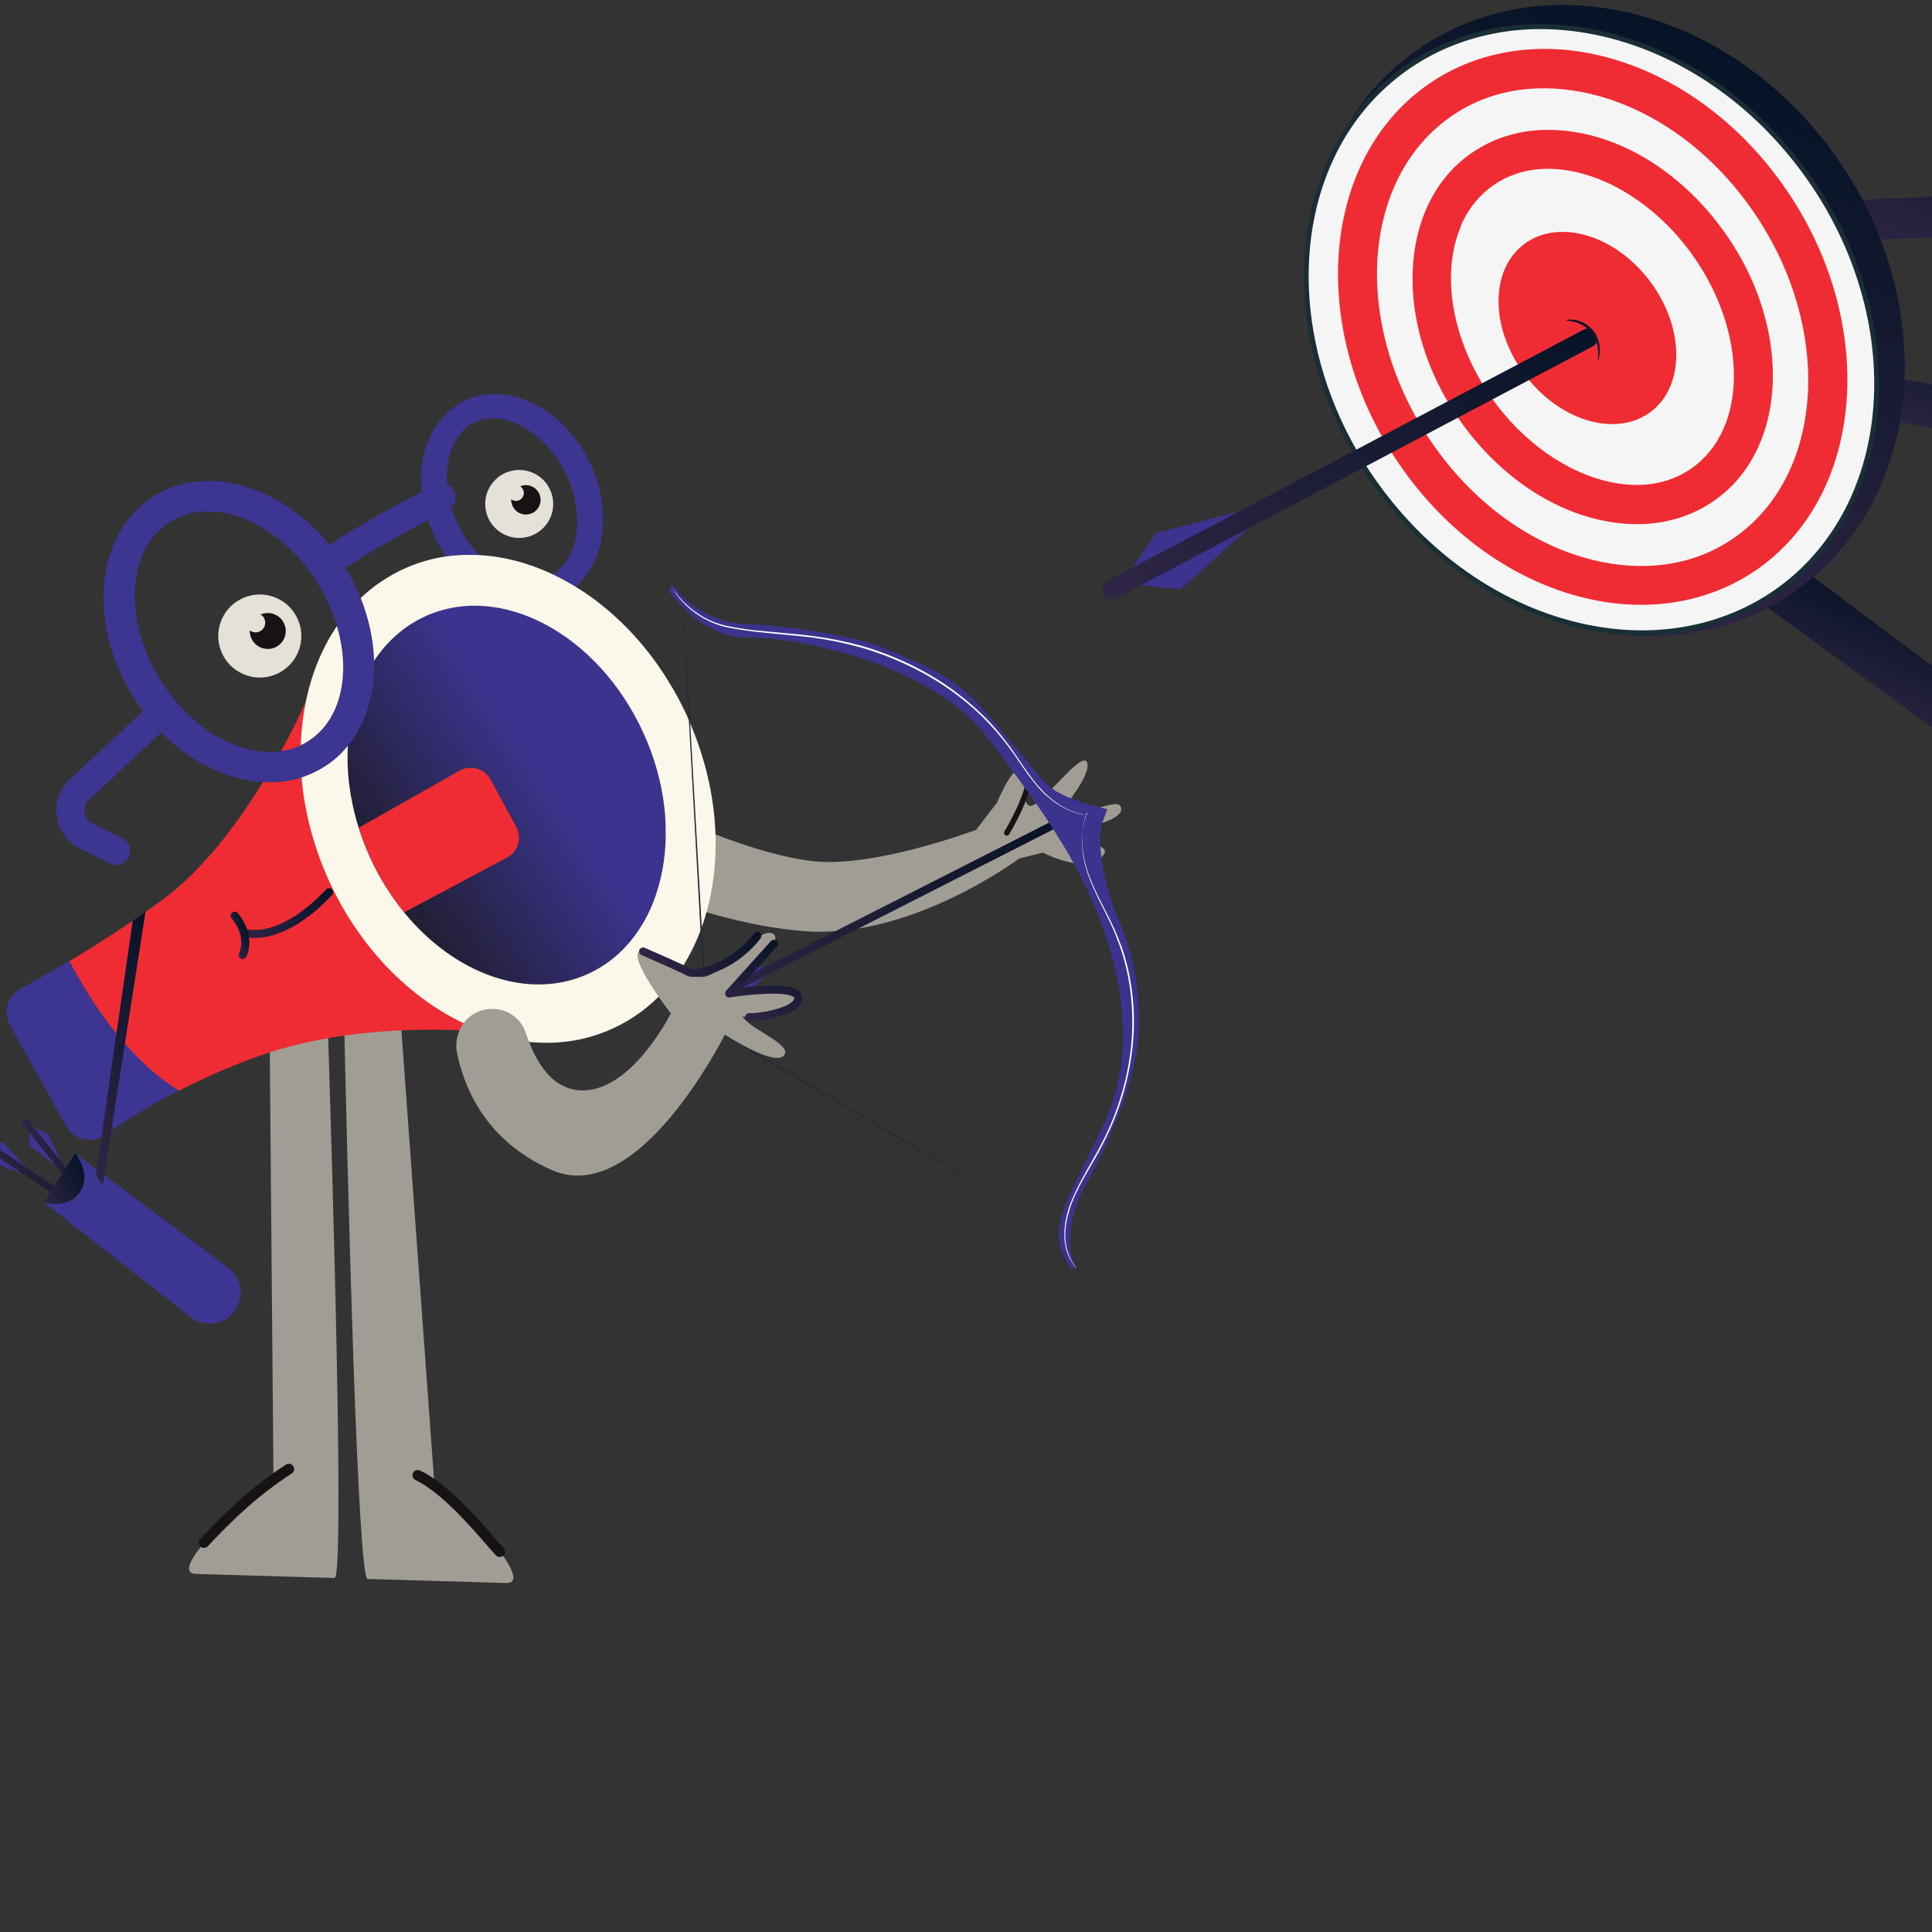 <svg xmlns="http://www.w3.org/2000/svg" width="450" height="450" viewBox="0 0 450 450" fill="none"><rect x="0" y="0" width="450" height="450" fill="#333333" stroke="none"/><g clip-path="url(#clip0_176_308)"><path d="M147.828 193.848C142.294 196.617 142.621 204.665 148.403 206.928C159.007 211.106 173.954 215.988 187.772 216.912C212.75 218.649 237.887 199.613 237.887 199.613L227.308 193.296C227.308 193.296 203.64 202.218 189.299 200.581C180.679 199.586 170.374 195.918 163.508 193.116C158.494 191.083 152.919 191.303 148.105 193.69L147.854 193.789L147.828 193.848Z" fill="#A19C94"></path><path d="M237.041 200.045L242.905 198.597C242.905 198.597 253.846 204.24 257.134 198.971C258.261 197.171 254.936 196.84 252.166 195.952C250.046 195.241 248.339 193.739 248.339 193.739C248.339 193.739 262.905 191.415 260.997 187.814C260.267 186.458 256.994 188.091 253.774 188.638C250.555 189.185 247.39 188.646 247.39 188.646C247.39 188.646 254.493 180.176 253.15 177.513C251.807 174.85 242.74 187.533 240.099 187.706C238.778 187.793 238.304 185.125 238.714 182.979C239.165 180.817 240.467 179.092 238.957 178.576C235.894 177.561 232.272 186.881 232.272 186.881L227.324 193.337L237.041 200.045Z" fill="#A19C94"></path><path d="M239.13 179.137C239.08 179.254 239.071 179.354 239.079 179.496C239.872 183.828 234.034 193.54 233.941 193.673C233.773 193.982 233.88 194.375 234.147 194.56C234.455 194.728 234.848 194.621 235.033 194.354C235.294 193.912 241.199 184.126 240.308 179.3C240.259 178.932 239.934 178.722 239.566 178.771C239.357 178.854 239.148 178.936 239.088 179.153L239.13 179.137Z" fill="#171214"></path><path d="M62.701 229.429L63.699 344.528C55.052 350.803 38.839 366.4 45.676 366.6L77.927 367.544C80.221 367.611 77.675 279.254 76.061 229.82L62.746 229.431L62.701 229.429Z" fill="#A19C94"></path><path d="M101.168 345.625L92.793 230.31L79.974 229.935C81.048 279.353 83.324 367.702 85.618 367.769L117.87 368.713C124.707 368.913 109.435 352.349 101.168 345.625Z" fill="#A19C94"></path><path d="M47.474 360.53C47.159 360.521 46.892 360.423 46.674 360.191C46.192 359.727 46.171 358.916 46.635 358.435C53.463 351.251 58.648 346.361 66.589 341.146C67.186 340.758 67.947 340.916 68.29 341.511C68.678 342.063 68.52 342.868 67.925 343.211C60.212 348.297 55.076 353.054 48.386 360.152C48.153 360.415 47.789 360.539 47.474 360.53Z" fill="#171214"></path><path d="M116.337 362.636C116.022 362.626 115.711 362.482 115.493 362.251C115.013 361.742 114.273 360.865 113.314 359.801C109.613 355.506 102.687 347.56 96.783 344.731C96.161 344.443 95.912 343.715 96.2 343.093C96.489 342.471 97.216 342.223 97.838 342.511C104.232 345.534 111.374 353.802 115.207 358.191C116.077 359.207 116.818 360.039 117.299 360.548C117.779 361.057 117.757 361.822 117.247 362.302C117.015 362.565 116.652 362.645 116.337 362.636Z" fill="#171214"></path><path d="M4.815 230.263C1.783 231.897 0.623 235.694 2.316 238.751L15.391 262.276C17.192 265.484 21.308 266.47 24.341 264.351C28.296 261.626 34.244 257.822 41.672 253.966C29.184 246.371 20.285 231.695 16.146 223.798C11.607 226.513 7.721 228.678 4.798 230.221L4.815 230.263Z" fill="#3C3591"></path><path d="M37.335 209.953C29.616 215.521 22.319 220.196 16.18 223.882C20.318 231.778 29.217 246.454 41.705 254.05C47.206 251.197 53.493 248.373 60.414 245.927C85.117 237.176 113.156 240.413 113.156 240.413C98.469 235.332 84.723 222.718 76.688 205.087C73.059 197.134 71.003 188.995 70.341 181.079C67.454 181.979 64.411 182.359 61.236 182.163C55.323 191.808 47.098 202.947 37.335 209.953Z" fill="#EF2C33"></path><path d="M13.222 190.211C13.685 193.463 15.747 196.229 18.649 197.695L25.563 201.107C26.413 201.544 27.383 201.548 28.22 201.217C29.056 200.887 29.585 200.387 29.956 199.612C30.764 197.985 30.087 196.027 28.461 195.219L21.547 191.807C20.521 191.293 19.856 190.346 19.669 189.259C19.523 188.155 19.903 187.037 20.717 186.28L37.559 170.62C36.035 169.093 34.605 167.433 33.283 165.681L16.265 181.507C13.85 183.72 12.717 186.975 13.222 190.211Z" fill="#3C3591"></path><path d="M35.714 115.653C22.218 124.231 20.22 145.248 31.19 162.589C31.846 163.637 32.544 164.667 33.325 165.665L36.227 162.969C37.502 161.787 39.441 161.795 40.689 162.995C39.575 161.645 38.511 160.179 37.514 158.637C28.621 144.588 29.506 127.979 39.517 121.601C40.372 121.07 41.218 120.639 42.138 120.275C51.512 116.569 64.167 122.017 72.419 133.465C71.631 132.083 72.014 130.238 73.33 129.282C74.386 128.526 75.509 127.695 76.749 126.914C65.398 113.014 47.945 107.914 35.756 115.637L35.714 115.653Z" fill="#3C3591"></path><path d="M36.185 162.985L33.283 165.681C34.621 167.475 36.052 169.135 37.559 170.62L40.637 167.758C41.803 166.668 41.993 164.947 41.18 163.624C41.18 163.624 41.18 163.624 41.163 163.582C40.997 163.406 40.814 163.188 40.631 162.97C39.399 161.812 37.444 161.762 36.169 162.944L36.185 162.985Z" fill="#3C3591"></path><path d="M40.637 167.758L37.559 170.62C44.483 177.609 53.057 181.671 61.178 182.138C62.751 179.629 64.156 177.186 65.36 174.968C57.467 176.056 48.183 171.791 41.154 163.682C41.968 165.006 41.777 166.726 40.611 167.816L40.637 167.758Z" fill="#3C3591"></path><path d="M40.797 163.146C40.781 163.104 40.706 163.037 40.648 163.012C40.83 163.23 40.997 163.406 41.18 163.624C41.114 163.456 40.964 163.322 40.814 163.188L40.797 163.146Z" fill="#3C3591"></path><path d="M65.401 174.951C64.156 177.186 62.792 179.612 61.22 182.121C64.336 182.292 67.396 181.953 70.324 181.038C70.1 178.513 70.035 176.023 70.128 173.566C69.835 173.682 69.542 173.798 69.208 173.93C67.994 174.41 66.714 174.722 65.385 174.909L65.401 174.951Z" fill="#3C3591"></path><path d="M65.401 174.951C66.731 174.764 68.011 174.452 69.224 173.972C70.438 173.492 69.81 173.74 70.145 173.608C70.243 169.94 70.675 166.382 71.441 162.934C71.441 162.934 69.323 167.981 65.46 174.977L65.401 174.951Z" fill="#EF2C33"></path><path d="M70.282 181.054C70.784 180.856 71.261 180.715 71.764 180.517C73.103 179.987 74.35 179.349 75.59 178.568C77.726 177.24 79.546 175.601 81.066 173.693C85.315 168.529 87.366 161.476 87.179 153.905C87.047 149.166 86.031 144.148 84.053 139.269C81.965 141.207 80.134 143.431 78.512 145.815C81.802 156.95 79.46 167.796 71.829 172.604C71.292 172.961 70.698 173.293 70.112 173.524C70.019 175.981 70.084 178.471 70.308 180.996L70.282 181.054Z" fill="#3C3591"></path><path d="M70.07 173.541C70.656 173.309 71.25 172.977 71.787 172.62C79.444 167.754 81.785 156.908 78.47 145.831C75.108 150.79 72.703 156.58 71.341 162.925C70.617 166.357 70.185 169.915 70.045 173.599L70.07 173.541Z" fill="#FBF8EB"></path><path d="M83.564 192.739C84.29 195.065 85.159 197.383 86.211 199.677C88.398 204.474 91.113 208.772 94.198 212.536L118.14 199.779C120.744 198.411 121.693 195.181 120.283 192.593L114.277 181.564C112.866 178.976 109.594 178.044 107.023 179.496L83.581 192.781L83.564 192.739Z" fill="#EF2C33"></path><path d="M83.564 192.739L107.007 179.454C109.578 178.002 112.85 178.934 114.26 181.522L120.266 192.551C121.676 195.139 120.727 198.369 118.123 199.737L94.181 212.494C105.898 226.83 123.088 233.099 136.993 226.779C154.581 218.76 160.33 193.647 149.876 170.634C139.422 147.62 116.666 135.471 99.078 143.49C94.155 145.727 90.121 149.354 87.162 153.863C87.366 161.476 85.299 168.487 81.05 173.651C80.7 179.742 81.526 186.238 83.548 192.697L83.564 192.739Z" fill="url(#paint0_linear_176_308)"></path><path d="M73.288 129.298C71.972 130.254 71.589 132.099 72.377 133.481C72.502 133.674 72.685 133.892 72.81 134.085C73.75 135.116 75.177 135.423 76.433 134.926C77.688 134.43 76.935 134.728 77.195 134.528C78.209 133.789 79.307 133.016 80.505 132.252C80.422 132.043 80.239 131.825 80.114 131.632C79.068 129.965 77.93 128.431 76.707 126.931C75.484 127.753 74.344 128.542 73.288 129.298Z" fill="#3C3591"></path><path d="M72.394 133.523C72.443 133.649 72.535 133.758 72.626 133.867C72.659 133.95 72.734 134.018 72.809 134.085C72.685 133.892 72.56 133.699 72.394 133.523Z" fill="#3C3591"></path><path d="M72.826 134.127C73.167 134.621 73.507 135.115 73.806 135.626C75.898 138.96 77.456 142.41 78.47 145.831C80.092 143.448 81.923 141.224 84.011 139.285C83.068 136.9 81.857 134.572 80.463 132.269C79.265 133.033 78.125 133.822 77.153 134.545C76.935 134.728 76.684 134.827 76.391 134.943C75.135 135.439 73.691 135.091 72.768 134.101L72.826 134.127Z" fill="#3C3591"></path><path d="M76.707 126.931C77.913 128.389 79.068 129.965 80.114 131.632C80.239 131.825 80.38 132.059 80.504 132.252C86.529 128.273 94.635 123.81 99.718 121.123C98.942 118.914 98.491 116.672 98.257 114.49C93.325 117.069 83.762 122.254 76.749 126.914L76.707 126.931Z" fill="#3C3591"></path><path d="M99.677 121.139C100.106 122.47 100.677 123.792 101.307 125.14C102.078 126.723 103.016 128.239 103.988 129.596C106.547 129.214 109.121 129.115 111.711 129.301C109.796 127.397 108.101 125.067 106.816 122.43C106.111 121.015 105.549 119.592 105.128 118.161C104.885 118.402 104.625 118.602 104.332 118.718C104.29 118.734 102.448 119.705 99.635 121.156L99.677 121.139Z" fill="#3C3591"></path><path d="M98.216 114.507C98.449 116.689 98.9 118.93 99.676 121.139C102.432 119.663 104.29 118.734 104.374 118.701C104.667 118.585 104.969 118.369 105.17 118.145C104.997 117.584 104.824 117.023 104.734 116.43C104.545 115.585 104.398 114.724 104.31 113.888C104.261 113.52 104.212 113.152 104.206 112.768C103.33 112.388 102.318 112.401 101.431 112.848C101.222 112.931 100.058 113.537 98.257 114.49L98.216 114.507Z" fill="#3C3591"></path><path d="M98.216 114.507C100.016 113.553 101.238 112.973 101.389 112.865C102.277 112.417 103.288 112.405 104.164 112.784C103.655 106.356 105.908 100.674 110.43 98.403C110.681 98.303 110.932 98.204 111.141 98.121C117.837 95.474 127.05 100.784 131.709 110.12C136.342 119.514 134.913 130.096 128.715 133.756C130.558 134.624 132.351 135.609 134.135 136.694C141.104 130.455 142.648 118.327 137.218 107.409C130.984 94.825 117.898 88.53 107.993 93.463C100.834 97.019 97.291 105.436 98.232 114.549L98.216 114.507Z" fill="#3C3591"></path><path d="M104.693 116.446C104.824 117.023 104.955 117.6 105.129 118.161C106.144 117.179 106.417 115.668 105.746 114.336C105.364 113.616 104.781 113.121 104.122 112.801C104.171 113.168 104.178 113.553 104.226 113.921C104.315 114.757 104.462 115.618 104.651 116.463L104.693 116.446Z" fill="#3C3591"></path><path d="M160.152 167.006C158.843 164.185 157.425 161.455 155.848 158.933C150.036 149.376 142.437 141.783 134.076 136.669C132.292 135.584 130.499 134.599 128.656 133.731C123.126 131.127 117.4 129.616 111.71 129.301C109.137 129.157 106.505 129.23 103.988 129.596C100.593 130.067 97.255 131.049 94.016 132.523C90.248 134.255 86.938 136.531 84.011 139.285C85.947 144.181 87.005 149.183 87.136 153.921C90.096 149.412 94.13 145.785 99.052 143.548C116.641 135.53 139.355 147.695 149.851 170.692C160.347 193.689 154.556 218.818 136.967 226.837C123.02 233.174 105.873 226.889 94.156 212.552C91.071 208.788 88.355 204.491 86.168 199.694C85.116 197.4 84.248 195.082 83.522 192.756C81.501 186.296 80.674 179.8 81.024 173.71C79.504 175.617 77.642 177.273 75.548 178.585C74.35 179.349 73.061 180.004 71.722 180.533C70.382 181.063 70.759 180.914 70.24 181.071C70.886 188.945 73.001 197.109 76.587 205.079C83.761 220.775 95.464 232.504 108.334 238.497C109.927 239.222 111.487 239.863 113.056 240.404C117.153 241.833 121.361 242.685 125.489 242.844C131.404 243.118 137.232 242.072 142.682 239.578C147.354 237.441 151.435 234.424 154.793 230.677C155.506 229.911 156.161 229.12 156.799 228.287C157.16 227.854 157.463 227.395 157.808 226.92C157.849 226.904 157.875 226.845 157.9 226.787C166.531 214.471 169.076 196.673 164.317 178.763C163.246 174.832 161.892 170.915 160.11 167.023L160.152 167.006Z" fill="#FBF8EB"></path><path d="M64.069 157.138C69.038 155.174 71.473 149.553 69.508 144.584C67.544 139.615 61.923 137.179 56.954 139.144C51.985 141.109 49.549 146.73 51.514 151.699C53.479 156.668 59.099 159.103 64.069 157.138Z" fill="#E5E0D8"></path><path d="M63.91 150.862C66.059 150.012 67.113 147.581 66.263 145.432C65.413 143.282 62.982 142.229 60.832 143.079C58.683 143.928 57.629 146.36 58.479 148.509C59.329 150.659 61.76 151.712 63.91 150.862Z" fill="#171214"></path><path d="M60.356 147.138C61.512 146.681 62.078 145.374 61.621 144.218C61.164 143.063 59.857 142.496 58.702 142.953C57.546 143.41 56.98 144.717 57.437 145.873C57.894 147.028 59.201 147.595 60.356 147.138Z" fill="#E5E0D8"></path><path d="M123.846 124.745C127.913 123.137 129.907 118.536 128.299 114.468C126.69 110.4 122.089 108.407 118.021 110.015C113.954 111.623 111.96 116.225 113.568 120.292C115.177 124.36 119.778 126.354 123.846 124.745Z" fill="#E5E0D8"></path><path d="M123.749 119.606C125.506 118.911 126.367 116.924 125.672 115.168C124.978 113.411 122.991 112.55 121.234 113.245C119.478 113.939 118.617 115.926 119.311 117.683C120.006 119.439 121.993 120.3 123.749 119.606Z" fill="#171214"></path><path d="M120.845 116.544C121.793 116.169 122.257 115.098 121.882 114.15C121.508 113.202 120.436 112.738 119.488 113.113C118.541 113.487 118.076 114.559 118.451 115.507C118.826 116.454 119.897 116.919 120.845 116.544Z" fill="#E5E0D8"></path><path d="M65.283 217.242C60.052 219.311 56.84 218.161 56.606 218.06C56.139 217.858 55.882 217.33 56.084 216.863C56.287 216.396 56.814 216.139 57.281 216.341C57.398 216.392 64.834 218.92 75.961 207.165C76.297 206.791 76.923 206.785 77.298 207.121C77.673 207.456 77.679 208.083 77.343 208.458C72.71 213.386 68.589 215.935 65.283 217.242Z" fill="url(#paint1_linear_176_308)"></path><path d="M56.852 223.334C56.643 223.417 56.401 223.416 56.167 223.314C55.7 223.112 55.443 222.584 55.687 222.101C57.434 217.829 54.123 214.106 53.956 213.93C53.607 213.536 53.618 212.951 54.012 212.601C54.406 212.252 54.991 212.263 55.34 212.657C55.507 212.833 59.633 217.395 57.406 222.776C57.305 223.01 57.087 223.193 56.877 223.275L56.852 223.334Z" fill="url(#paint2_linear_176_308)"></path><path d="M177.804 225.111L169.482 226.95L164.286 230.698L165.031 232.581L167.492 235.624L172.551 232.753L178.666 226.803L178.044 225.597" fill="#3B338D"></path><path d="M164.522 232.153L247.494 190.008L248.339 191.658L165.427 233.828L164.522 232.153Z" fill="url(#paint3_linear_176_308)"></path><path d="M246.431 286.821C246.431 286.821 246.256 286.745 246.005 286.602C245.697 286.434 245.313 286.198 244.755 285.887C243.679 285.247 242.045 284.297 239.986 283.127C235.834 280.704 229.857 277.212 222.479 272.871C207.664 264.163 187.206 252.073 164.438 238.671L164.396 238.687C164.38 238.645 164.346 238.562 164.346 238.562C164.275 237.525 164.23 236.43 164.184 235.335C162.736 208.664 161.37 184.526 160.412 167.049C159.962 158.323 159.572 151.219 159.333 146.329C159.2 143.914 159.124 142.008 159.038 140.687C159.032 140.061 158.975 139.551 158.985 139.208C158.953 138.882 158.987 138.723 158.987 138.723C158.987 138.723 159.053 138.891 159.044 139.233C159.076 139.559 159.09 140.086 159.138 140.696C159.208 141.975 159.342 143.906 159.475 146.321C159.773 151.236 160.188 158.282 160.679 166.991C161.679 184.452 163.045 208.59 164.552 235.287C164.597 236.382 164.702 237.502 164.714 238.513L164.665 238.387C187.365 251.865 207.824 263.954 222.596 272.679C229.991 277.062 235.927 280.57 240.053 283.052C242.087 284.28 243.679 285.247 244.755 285.887C245.272 286.215 245.697 286.434 245.964 286.618C246.23 286.803 246.364 286.896 246.364 286.896L246.431 286.821Z" fill="#1A2E35"></path><path d="M156.749 136.124C155.987 136.522 155.666 137.423 156.098 138.027C158.284 140.985 164.905 148.674 174.332 148.528C185.965 148.332 216.724 154.655 229.702 171.445C243.402 189.207 246.629 195.286 246.629 195.286C246.629 195.286 271.628 231.711 256.949 262.145C247.023 282.812 243.464 286.784 249.671 295.75L250.751 295.178C250.751 295.178 246.022 288.725 252.942 275.875C259.862 263.025 263.923 252.613 265.204 241.655C265.204 241.655 266.677 228.491 260.649 214.47C257.172 206.409 255.415 196.458 256.636 191.959L257.912 188.454C257.912 188.454 247.182 186.406 243.363 182.254C240.043 178.631 229.402 164.934 225.546 161.668C218.625 155.791 212.666 153.937 205.234 150.682C200.487 148.591 183.561 145.557 174.319 145.436C165.078 145.316 158.067 138.845 156.633 136.074L156.749 136.124Z" fill="#3B338D"></path><path d="M253.087 189.346C253.087 189.346 253.078 189.446 253.002 189.621C252.926 189.796 252.841 190.072 252.748 190.447C252.545 191.157 252.264 192.284 252.142 193.687C251.977 195.107 252.012 196.787 252.305 198.752C252.582 200.675 253.183 202.808 254.119 205.051C255.012 207.311 256.239 209.681 257.533 212.218C258.188 213.507 258.843 214.797 259.489 216.187C259.812 216.881 260.052 217.609 260.391 218.346C260.673 219.058 260.97 219.811 261.268 220.564C263.383 226.648 264.491 233.855 264.001 241.549C263.469 249.26 261.425 256.698 258.5 263.129C258.146 263.946 257.733 264.738 257.362 265.514C256.991 266.29 256.579 267.082 256.191 267.816C255.375 269.3 254.542 270.742 253.734 272.126C252.119 274.894 250.721 277.479 249.759 279.94C248.796 282.402 248.294 284.681 248.161 286.669C248.028 288.657 248.263 290.355 248.718 291.627C249.13 292.915 249.637 293.828 250.069 294.431C250.285 294.733 250.451 294.909 250.559 295.06C250.667 295.211 250.742 295.278 250.7 295.295C250.7 295.295 250.401 295.026 249.985 294.464C249.569 293.903 249.005 292.965 248.55 291.693C248.096 290.421 247.844 288.682 247.935 286.71C248.052 284.68 248.496 282.375 249.5 279.897C250.462 277.436 251.885 274.793 253.442 272C254.25 270.616 255.041 269.19 255.858 267.706C256.287 266.955 256.658 266.18 257.045 265.446C257.416 264.67 257.828 263.878 258.182 263.061C261.066 256.646 263.126 249.25 263.633 241.598C264.081 233.92 263.048 226.78 260.934 220.696C260.719 219.91 260.354 219.232 260.098 218.462C259.817 217.751 259.536 217.039 259.255 216.328C258.608 214.938 257.953 213.648 257.34 212.342C256.047 209.805 254.861 207.419 253.968 205.159C253.074 202.899 252.473 200.766 252.222 198.785C251.945 196.862 251.935 195.123 252.142 193.687C252.306 192.267 252.603 191.182 252.832 190.414C252.925 190.038 253.068 189.788 253.127 189.571C253.203 189.396 253.254 189.279 253.254 189.279L253.087 189.346Z" fill="white"></path><path d="M156.588 136.817C156.588 136.817 156.621 136.901 156.729 137.052C156.795 137.219 156.978 137.437 157.194 137.739C157.626 138.342 158.258 139.205 159.223 140.178C160.189 141.152 161.505 142.277 163.23 143.336C164.956 144.396 167.091 145.391 169.755 145.886C172.393 146.44 175.392 146.803 178.599 147.083C181.824 147.405 185.257 147.644 188.915 148.085C192.532 148.542 196.248 149.251 199.979 150.243C203.71 151.236 207.407 152.629 211.018 154.298C214.63 155.967 217.956 157.894 220.965 159.995C223.973 162.096 226.663 164.372 229.027 166.679C231.391 168.986 233.362 171.401 235.116 173.756C236.828 176.128 238.264 178.415 239.727 180.401C241.148 182.404 242.637 184.089 244.136 185.432C245.618 186.734 247.068 187.709 248.386 188.349C249.704 188.989 250.763 189.345 251.557 189.515C251.932 189.608 252.25 189.676 252.408 189.71C252.625 189.77 252.725 189.779 252.725 189.779C252.725 189.779 252.283 189.76 251.531 189.573C250.738 189.403 249.636 189.064 248.319 188.424C247.001 187.784 245.526 186.867 243.985 185.54C242.461 184.256 240.997 182.512 239.534 180.526C238.071 178.539 236.635 176.252 234.898 173.939C233.16 171.626 231.148 169.228 228.784 166.92C226.42 164.613 223.746 162.38 220.755 160.32C217.763 158.261 214.436 156.334 210.825 154.665C207.213 152.996 203.533 151.645 199.844 150.635C196.154 149.626 192.439 148.918 188.864 148.444C185.264 148.029 181.814 147.747 178.59 147.425C175.365 147.103 172.409 146.724 169.729 146.187C167.065 145.691 164.855 144.63 163.129 143.57C161.404 142.51 160.071 141.343 159.148 140.354C158.166 139.339 157.576 138.459 157.185 137.839C157.011 137.521 156.87 137.286 156.762 137.135C156.696 136.968 156.663 136.884 156.663 136.884L156.588 136.817Z" fill="white"></path><path d="M132.09 253.299C127.559 251.752 124.529 246.659 122.472 240.601C120.053 233.38 110.001 233.047 107.007 240.038C106.273 241.731 106.09 243.594 106.476 245.425C107.756 251.355 111.762 265.159 128.512 272.521C146.605 280.465 164.428 249.417 168.84 240.995C169.49 241.415 180.718 248.638 182.71 245.721C183.953 243.971 179.2 241.495 175.966 239.435C173.632 237.938 172.444 236.279 173.027 236.775C177.829 237.537 184.745 236.061 185.905 232.263C186.566 230.018 180.758 230.137 175.951 230.586C172.691 230.907 169.823 231.364 169.823 231.364C169.823 231.364 183.617 219.377 180.006 217.466C176.379 215.513 167.686 228.773 162.585 227.499C157.484 226.225 152.386 220.305 149.114 221.454C145.842 222.602 156.242 236.056 156.242 236.056C156.242 236.056 145.367 257.873 132.065 253.357L132.09 253.299Z" fill="#A19C94"></path><path d="M177.304 218.341C177.278 218.399 177.253 218.458 177.186 218.532C173.751 222.939 169.714 225.213 166.952 226.305C163.981 227.48 161.038 227.869 159.962 227.23C159.079 226.708 153.206 224.094 149.411 222.449C148.943 222.247 148.728 221.703 148.931 221.236C149.133 220.769 149.694 220.595 150.144 220.756C151.137 221.186 159.546 224.83 160.888 225.654C162.139 226.127 170.009 224.612 175.67 217.39C175.989 216.973 176.599 216.926 176.957 217.22C177.315 217.513 177.397 217.965 177.22 218.374L177.304 218.341Z" fill="url(#paint4_linear_176_308)"></path><path d="M186.619 233.578C186.492 233.87 186.265 234.153 185.997 234.453C183.546 237.067 176.382 237.916 174.41 237.825C173.909 237.781 173.501 237.361 173.545 236.86C173.588 236.359 174.008 235.951 174.509 235.995C176.581 236.095 182.894 235.051 184.631 233.202C185.009 232.811 184.993 232.527 184.986 232.385C184.969 232.343 184.936 232.259 184.819 232.209C183.078 230.865 174.736 231.55 169.961 232.325C169.551 232.39 169.184 232.197 168.994 231.837C168.803 231.476 168.88 231.059 169.107 230.776L179.573 219.185C179.909 218.811 180.536 218.805 180.894 219.099C181.252 219.393 181.274 220.061 180.98 220.419L172.234 230.12C176.381 229.593 183.687 228.979 185.978 230.734C186.603 231.213 186.793 231.816 186.841 232.183C186.89 232.551 186.846 233.053 186.593 233.636L186.619 233.578Z" fill="url(#paint5_linear_176_308)"></path><path d="M-2.616 270.461L-3.948 267.213L-2.94 265.847L0.769 266.17L5.952 271.815L5.019 273.249L-2.616 270.461Z" fill="#3C3591"></path><path d="M35.013 291.343L-5.015 264.393C-5.415 264.115 -5.992 264.247 -6.27 264.647C-6.505 265.03 -6.407 265.524 -6.007 265.801L33.738 292.524" fill="url(#paint6_linear_176_308)"></path><path d="M6.933 266.83L6.654 263.553L7.944 262.656L11.139 264.006L14.172 270.452L12.931 271.475L6.933 266.83Z" fill="#3C3591"></path><path d="M34.452 295.92L6.489 260.812C6.198 260.443 5.655 260.416 5.328 260.69C5.001 260.965 4.941 261.424 5.215 261.751L32.978 296.599" fill="url(#paint7_linear_176_308)"></path><path d="M10.223 280.046L44.352 306.764C47.643 309.334 52.392 308.618 54.754 305.168C56.973 301.968 56.247 297.561 53.156 295.251L17.505 268.602L10.207 280.004L10.223 280.046Z" fill="#3C3591"></path><path d="M10.223 280.046C10.223 280.046 15.839 281.89 18.639 277.59C21.456 273.331 17.505 268.602 17.505 268.602L10.207 280.004L10.223 280.046Z" fill="url(#paint8_linear_176_308)"></path><path d="M22.357 273.652L30.924 214.423L33.891 212.379L23.944 276.073L22.357 273.652Z" fill="url(#paint9_linear_176_308)"></path><path d="M404.27 136.059L473.859 186.898L478.408 176.388L411.727 126.408L404.27 136.059Z" fill="url(#paint10_linear_176_308)"></path><path d="M427.301 95.232C428.109 95.582 506.839 110.7 506.839 110.7L511.126 100.797L426.257 85.261L427.33 95.165L427.301 95.232Z" fill="url(#paint11_linear_176_308)"></path><path d="M422.149 56.125C423.075 56.205 531.802 53.029 531.802 53.029L536.555 42.048L418.827 47.167L422.217 56.154L422.149 56.125Z" fill="url(#paint12_linear_176_308)"></path><path d="M424.06 31.753C450.768 64.672 450.082 110.612 422.457 134.332C394.831 158.052 350.786 150.587 324.106 117.601C297.397 84.682 298.083 38.742 325.709 15.021C353.335 -8.699 397.38 -1.233 424.06 31.753Z" fill="url(#paint13_linear_176_308)"></path><path d="M417.613 36.482C443.582 68.521 443.578 112.516 417.712 134.758C391.75 157.039 349.749 149.099 323.751 117.127C297.781 85.088 297.785 41.093 323.651 18.851C349.614 -3.43 391.614 4.51 417.613 36.482Z" fill="#F5F5F5"></path><path d="M432.433 115.532C429.167 123.078 424.343 129.789 418.067 135.232C407.015 144.687 392.433 149.175 376.899 147.731C356.971 145.905 337.423 134.884 323.277 117.482C297.134 85.288 297.179 40.83 323.296 18.377C334.348 8.922 348.93 4.434 364.464 5.878C384.392 7.704 403.94 18.725 418.086 36.127C437.846 60.519 442.64 91.952 432.463 115.465L432.433 115.532ZM309.911 38.582C299.88 61.758 304.646 92.699 324.157 116.743C338.063 133.961 357.37 144.798 377 146.575C392.168 147.94 406.527 143.596 417.328 134.352C443.01 112.351 442.926 68.558 417.206 36.866C403.3 19.648 383.993 8.811 364.363 7.034C349.128 5.64 334.836 10.013 324.035 19.257C317.818 24.565 313.119 31.171 309.911 38.582Z" fill="#1A2E35"></path><path d="M383.551 64.536C392.054 75.016 392.785 88.852 385.156 95.389C377.527 101.926 364.428 98.736 355.925 88.256C347.422 77.776 346.691 63.941 354.321 57.404C361.95 50.867 375.048 54.056 383.551 64.536Z" fill="#EF2C33"></path><path d="M409.775 103.565C407.763 108.214 404.828 112.223 400.893 115.399C394.281 120.697 385.954 122.932 376.684 121.8C363.609 120.22 350.769 112.183 341.405 99.81C324.99 78.226 324.879 50.02 341.024 36.93C347.637 31.632 355.964 29.397 365.233 30.529C378.308 32.109 391.148 40.146 400.512 52.519C412.956 68.864 416.045 89.08 409.804 103.498L409.775 103.565ZM340.312 52.62C335.355 64.074 338.274 80.616 348.597 94.284C356.397 104.539 367.265 111.403 377.729 112.733C384.484 113.576 390.447 111.998 395.106 108.255C407.51 98.265 406.627 75.724 393.186 57.987C385.385 47.731 374.517 40.867 364.054 39.538C357.299 38.694 351.336 40.273 346.676 44.016C343.844 46.309 341.703 49.223 340.245 52.591L340.312 52.62Z" fill="#EF2C33"></path><path d="M425.524 112.461C422.287 119.94 417.386 126.458 410.919 131.418C400.856 139.142 387.812 142.295 374.285 140.28C356.317 137.622 339.064 126.475 326.988 109.649C305.052 79.195 306.863 39.342 331.028 20.844C341.091 13.12 354.135 9.967 367.662 11.982C385.63 14.639 402.884 25.787 414.959 42.613C430.987 64.909 434.33 92.115 425.553 112.394L425.524 112.461ZM324.69 43.619C317.167 61.001 320.32 84.764 334.391 104.374C345.009 119.209 360.05 128.999 375.6 131.33C386.805 132.98 397.128 130.568 405.296 124.264C425.547 108.711 426.586 74.523 407.498 48.023C396.88 33.188 381.839 23.398 366.289 21.067C355.084 19.417 344.761 21.828 336.593 28.132C331.325 32.171 327.344 37.488 324.69 43.619Z" fill="#EF2C33"></path><path d="M274.95 137.281L265.689 136.313L263.853 132.239L269.194 124.151L288.645 119.131L290.897 122.985L274.95 137.281Z" fill="#3B338D"></path><path d="M259.972 139.358L370.962 80.686C372.082 80.13 372.212 78.907 371.628 77.854C371.043 76.801 370.091 76.229 369 76.717L257.972 135.292C256.823 135.915 256.374 137.321 256.997 138.47C257.581 139.523 258.852 139.913 259.905 139.329L259.972 139.358Z" fill="url(#paint14_linear_176_308)"></path><path d="M364.805 74.581C364.805 74.581 365.577 74.275 366.907 74.531C368.169 74.757 369.988 75.544 371.264 77.216C372.472 78.859 372.745 80.817 372.653 82.138C372.562 83.458 372.144 84.237 372.077 84.208C372.01 84.179 372.263 83.409 372.229 82.194C372.224 80.912 371.931 79.185 370.761 77.639C369.658 76.121 368.003 75.325 366.799 74.964C365.566 74.67 364.747 74.716 364.776 74.648L364.805 74.581Z" fill="url(#paint15_linear_176_308)"></path></g><defs><linearGradient id="paint0_linear_176_308" x1="87.756" y1="203.953" x2="147.661" y2="164.541" gradientUnits="userSpaceOnUse"><stop stop-color="#1F1E2F"></stop><stop offset="0.625" stop-color="#3B338D"></stop></linearGradient><linearGradient id="paint1_linear_176_308" x1="56.222" y1="217.825" x2="78.151" y2="209.155" gradientUnits="userSpaceOnUse"><stop stop-color="#302545"></stop><stop offset="1" stop-color="#061326"></stop></linearGradient><linearGradient id="paint2_linear_176_308" x1="53.938" y1="218.534" x2="57.705" y2="217.045" gradientUnits="userSpaceOnUse"><stop stop-color="#302545"></stop><stop offset="1" stop-color="#061326"></stop></linearGradient><linearGradient id="paint3_linear_176_308" x1="163.282" y1="229.014" x2="249.613" y2="194.88" gradientUnits="userSpaceOnUse"><stop stop-color="#302545"></stop><stop offset="1" stop-color="#061326"></stop></linearGradient><linearGradient id="paint4_linear_176_308" x1="152.88" y1="227.686" x2="173.92" y2="212.858" gradientUnits="userSpaceOnUse"><stop stop-color="#302545"></stop><stop offset="1" stop-color="#061326"></stop></linearGradient><linearGradient id="paint5_linear_176_308" x1="174.955" y1="238.297" x2="183.413" y2="220.345" gradientUnits="userSpaceOnUse"><stop stop-color="#302545"></stop><stop offset="1" stop-color="#061326"></stop></linearGradient><linearGradient id="paint6_linear_176_308" x1="0.841" y1="283.611" x2="27.749" y2="272.972" gradientUnits="userSpaceOnUse"><stop stop-color="#302545"></stop><stop offset="1" stop-color="#061326"></stop></linearGradient><linearGradient id="paint7_linear_176_308" x1="12.834" y1="281.143" x2="26.476" y2="275.749" gradientUnits="userSpaceOnUse"><stop stop-color="#302545"></stop><stop offset="1" stop-color="#061326"></stop></linearGradient><linearGradient id="paint8_linear_176_308" x1="9.131" y1="277.284" x2="19.76" y2="273.082" gradientUnits="userSpaceOnUse"><stop stop-color="#302545"></stop><stop offset="1" stop-color="#061326"></stop></linearGradient><linearGradient id="paint9_linear_176_308" x1="13.174" y1="250.426" x2="44.1" y2="238.199" gradientUnits="userSpaceOnUse"><stop stop-color="#302545"></stop><stop offset="1" stop-color="#061326"></stop></linearGradient><linearGradient id="paint10_linear_176_308" x1="435.254" y1="170.189" x2="447.502" y2="141.893" gradientUnits="userSpaceOnUse"><stop stop-color="#302545"></stop><stop offset="1" stop-color="#061326"></stop></linearGradient><linearGradient id="paint11_linear_176_308" x1="461.324" y1="109.958" x2="472.492" y2="84.155" gradientUnits="userSpaceOnUse"><stop stop-color="#302545"></stop><stop offset="1" stop-color="#061326"></stop></linearGradient><linearGradient id="paint12_linear_176_308" x1="464.729" y1="74.555" x2="487.912" y2="20.993" gradientUnits="userSpaceOnUse"><stop stop-color="#302545"></stop><stop offset="1" stop-color="#061326"></stop></linearGradient><linearGradient id="paint13_linear_176_308" x1="346.579" y1="138.127" x2="401.49" y2="11.265" gradientUnits="userSpaceOnUse"><stop stop-color="#302545"></stop><stop offset="1" stop-color="#061326"></stop></linearGradient><linearGradient id="paint14_linear_176_308" x1="294.079" y1="155" x2="334.7" y2="61.151" gradientUnits="userSpaceOnUse"><stop stop-color="#302545"></stop><stop offset="1" stop-color="#061326"></stop></linearGradient><linearGradient id="paint15_linear_176_308" x1="367.323" y1="82.07" x2="370.093" y2="75.67" gradientUnits="userSpaceOnUse"><stop stop-color="#302545"></stop><stop offset="1" stop-color="#061326"></stop></linearGradient><clipPath id="clip0_176_308"><rect width="450" height="450" fill="white"></rect></clipPath></defs></svg>